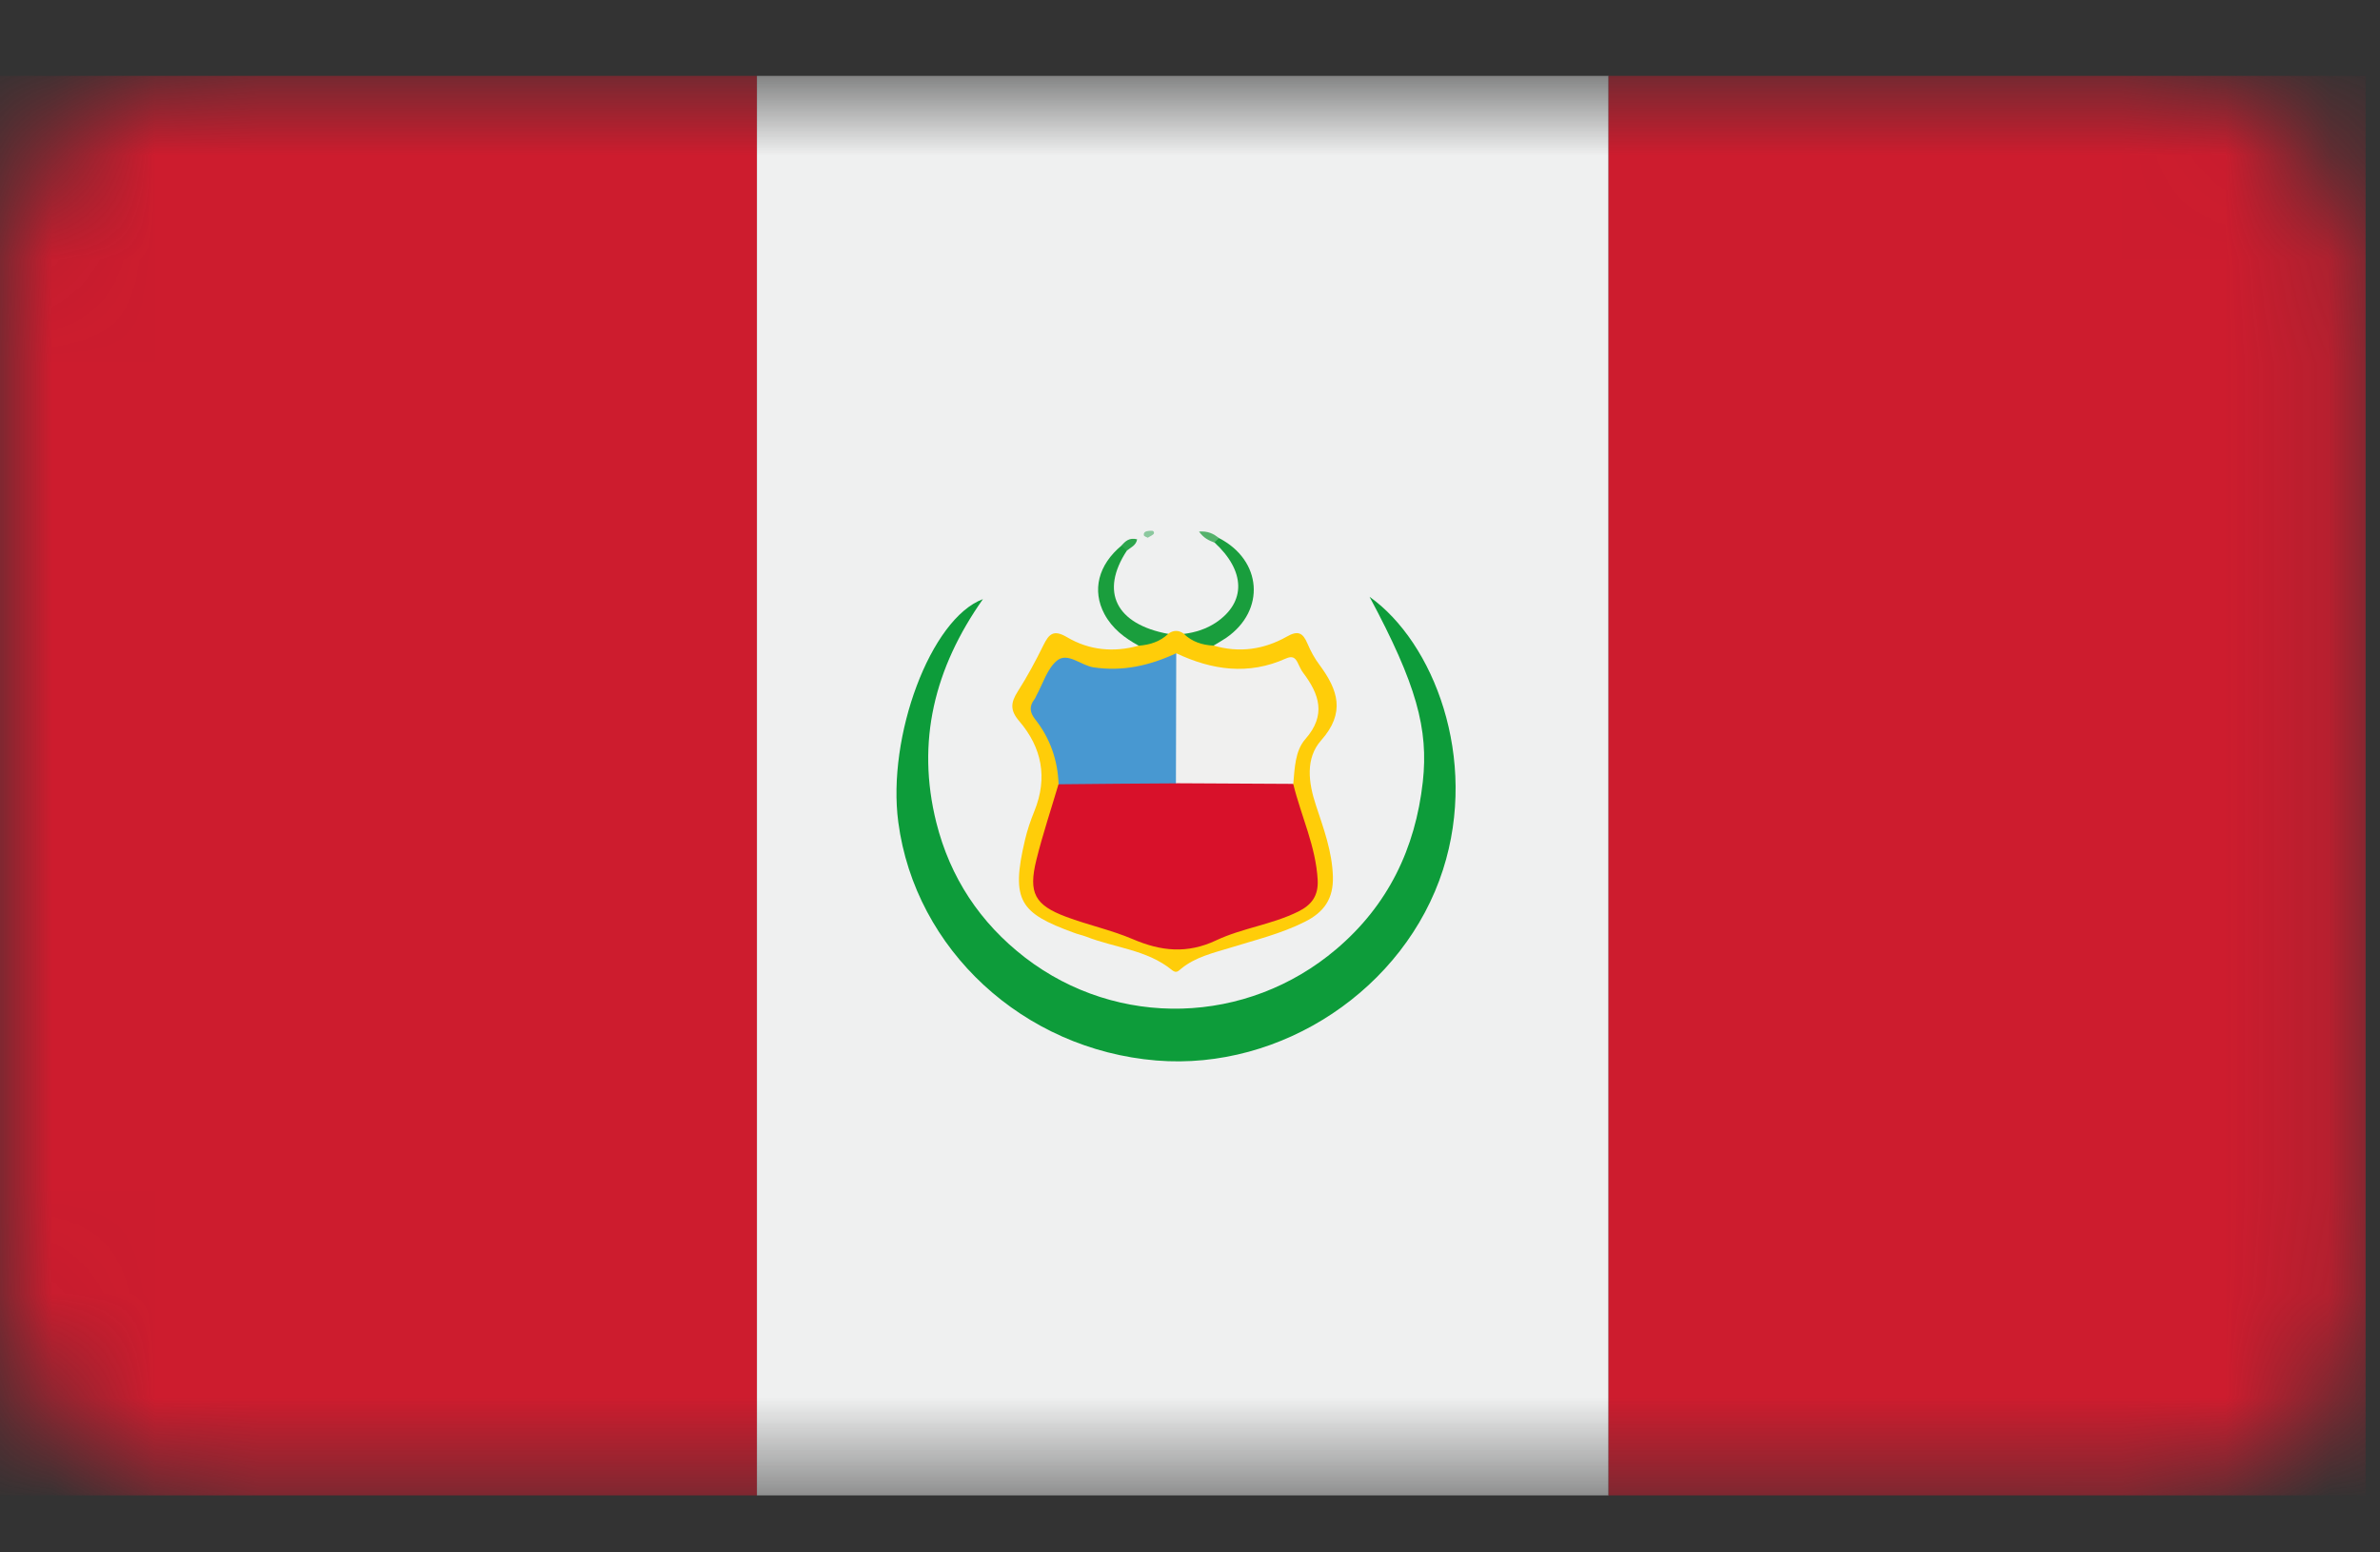 <svg width="23" height="15" viewBox="0 0 23 15" fill="none" xmlns="http://www.w3.org/2000/svg">
<rect x="0" y="0" width="23" height="15" fill="#333333" stroke="none"/>
<mask id="mask0_44_3092" style="mask-type:alpha" maskUnits="userSpaceOnUse" x="0" y="0" width="23" height="15">
<rect y="0.733" width="22.861" height="13.717" rx="2" fill="#D9D9D9"/>
</mask>
<g mask="url(#mask0_44_3092)">
<path d="M7.316 0.733H0V14.449H7.316V0.733Z" fill="#CD1C2E"/>
<path d="M15.545 0.733H7.315V14.449H15.545V0.733Z" fill="#EFF0F0"/>
<path d="M22.861 0.733H15.545V14.449H22.861V0.733Z" fill="#CD1C2E"/>
<path d="M13.236 5.767C13.854 6.206 14.29 7.327 13.945 8.403C13.576 9.553 12.388 10.346 11.175 10.247C9.889 10.141 8.844 9.176 8.681 7.944C8.571 7.118 8.992 5.978 9.499 5.789C9.029 6.456 8.854 7.167 9.048 7.946C9.181 8.477 9.47 8.916 9.907 9.253C10.801 9.94 12.048 9.907 12.915 9.17C13.414 8.746 13.678 8.199 13.75 7.553C13.806 7.045 13.689 6.613 13.236 5.768V5.767Z" fill="#0D9C3A"/>
<path d="M11.289 6.124C11.34 6.087 11.391 6.087 11.442 6.124C11.536 6.165 11.652 6.146 11.726 6.237C11.975 6.311 12.214 6.276 12.434 6.152C12.545 6.088 12.591 6.115 12.635 6.218C12.666 6.291 12.704 6.362 12.752 6.425C12.93 6.666 13.005 6.886 12.767 7.154C12.614 7.327 12.644 7.561 12.717 7.781C12.791 8.005 12.874 8.227 12.881 8.47C12.887 8.683 12.796 8.813 12.613 8.905C12.382 9.022 12.132 9.082 11.887 9.158C11.723 9.208 11.554 9.247 11.418 9.357C11.388 9.381 11.37 9.408 11.327 9.374C11.086 9.176 10.773 9.159 10.496 9.05C10.456 9.035 10.414 9.027 10.374 9.011C9.86 8.823 9.765 8.707 9.906 8.113C9.928 8.019 9.96 7.926 9.997 7.835C10.126 7.515 10.069 7.223 9.849 6.967C9.759 6.862 9.768 6.788 9.835 6.682C9.927 6.538 10.008 6.387 10.083 6.235C10.137 6.125 10.182 6.08 10.312 6.157C10.525 6.283 10.761 6.306 11.003 6.239C11.074 6.143 11.194 6.166 11.287 6.124H11.289Z" fill="#FFCD09"/>
<path d="M11.725 6.238C11.618 6.233 11.52 6.201 11.441 6.125C11.552 6.111 11.656 6.078 11.75 6.016C12.043 5.819 12.038 5.518 11.735 5.24C11.729 5.205 11.737 5.183 11.78 5.199C12.197 5.414 12.233 5.898 11.85 6.163C11.81 6.19 11.767 6.214 11.726 6.239L11.725 6.238Z" fill="#199E3D"/>
<path d="M11.289 6.125C11.21 6.2 11.111 6.231 11.005 6.239C10.868 6.165 10.748 6.073 10.673 5.933C10.551 5.704 10.614 5.457 10.839 5.271C10.882 5.26 10.898 5.277 10.89 5.32C10.628 5.718 10.784 6.031 11.29 6.125H11.289Z" fill="#1A9E3D"/>
<path d="M11.78 5.2C11.765 5.214 11.75 5.228 11.735 5.242C11.686 5.223 11.636 5.204 11.587 5.136C11.672 5.13 11.728 5.156 11.78 5.2Z" fill="#55B26C"/>
<path d="M10.889 5.321C10.872 5.305 10.855 5.289 10.838 5.272C10.875 5.229 10.913 5.192 10.989 5.211C10.979 5.271 10.926 5.29 10.889 5.321Z" fill="#2CA54C"/>
<path d="M11.093 5.196C11.079 5.189 11.056 5.182 11.054 5.172C11.049 5.141 11.075 5.132 11.1 5.13C11.12 5.129 11.153 5.12 11.152 5.151C11.152 5.166 11.118 5.179 11.093 5.195V5.196Z" fill="#8BC89E"/>
<path d="M12.498 7.576C12.574 7.886 12.717 8.179 12.734 8.505C12.741 8.655 12.676 8.743 12.548 8.807C12.295 8.933 12.006 8.967 11.755 9.085C11.472 9.219 11.219 9.191 10.946 9.074C10.739 8.986 10.515 8.938 10.304 8.859C9.999 8.745 9.937 8.628 10.015 8.31C10.076 8.063 10.157 7.822 10.229 7.578C10.288 7.523 10.363 7.526 10.435 7.526C10.744 7.526 11.053 7.52 11.363 7.529C11.672 7.521 11.981 7.526 12.29 7.526C12.362 7.526 12.437 7.523 12.497 7.576H12.498Z" fill="#D8112A"/>
<path d="M11.365 7.569C10.987 7.571 10.608 7.574 10.23 7.578C10.222 7.346 10.149 7.135 10.005 6.952C9.95 6.883 9.945 6.824 9.997 6.756C10.005 6.747 10.008 6.735 10.014 6.724C10.079 6.606 10.12 6.459 10.217 6.381C10.319 6.301 10.446 6.429 10.567 6.448C10.851 6.491 11.113 6.43 11.367 6.312C11.39 6.349 11.414 6.385 11.416 6.428C11.429 6.772 11.428 7.114 11.416 7.458C11.414 7.5 11.4 7.541 11.365 7.57V7.569Z" fill="#4898D1"/>
<path d="M11.364 7.569C11.365 7.149 11.366 6.731 11.367 6.312C11.712 6.475 12.065 6.526 12.426 6.363C12.487 6.336 12.516 6.352 12.541 6.404C12.558 6.436 12.571 6.472 12.593 6.5C12.75 6.708 12.819 6.909 12.615 7.141C12.515 7.255 12.512 7.422 12.498 7.574C12.12 7.572 11.742 7.57 11.364 7.568V7.569Z" fill="#F0F0EF"/>
</g>
</svg>

